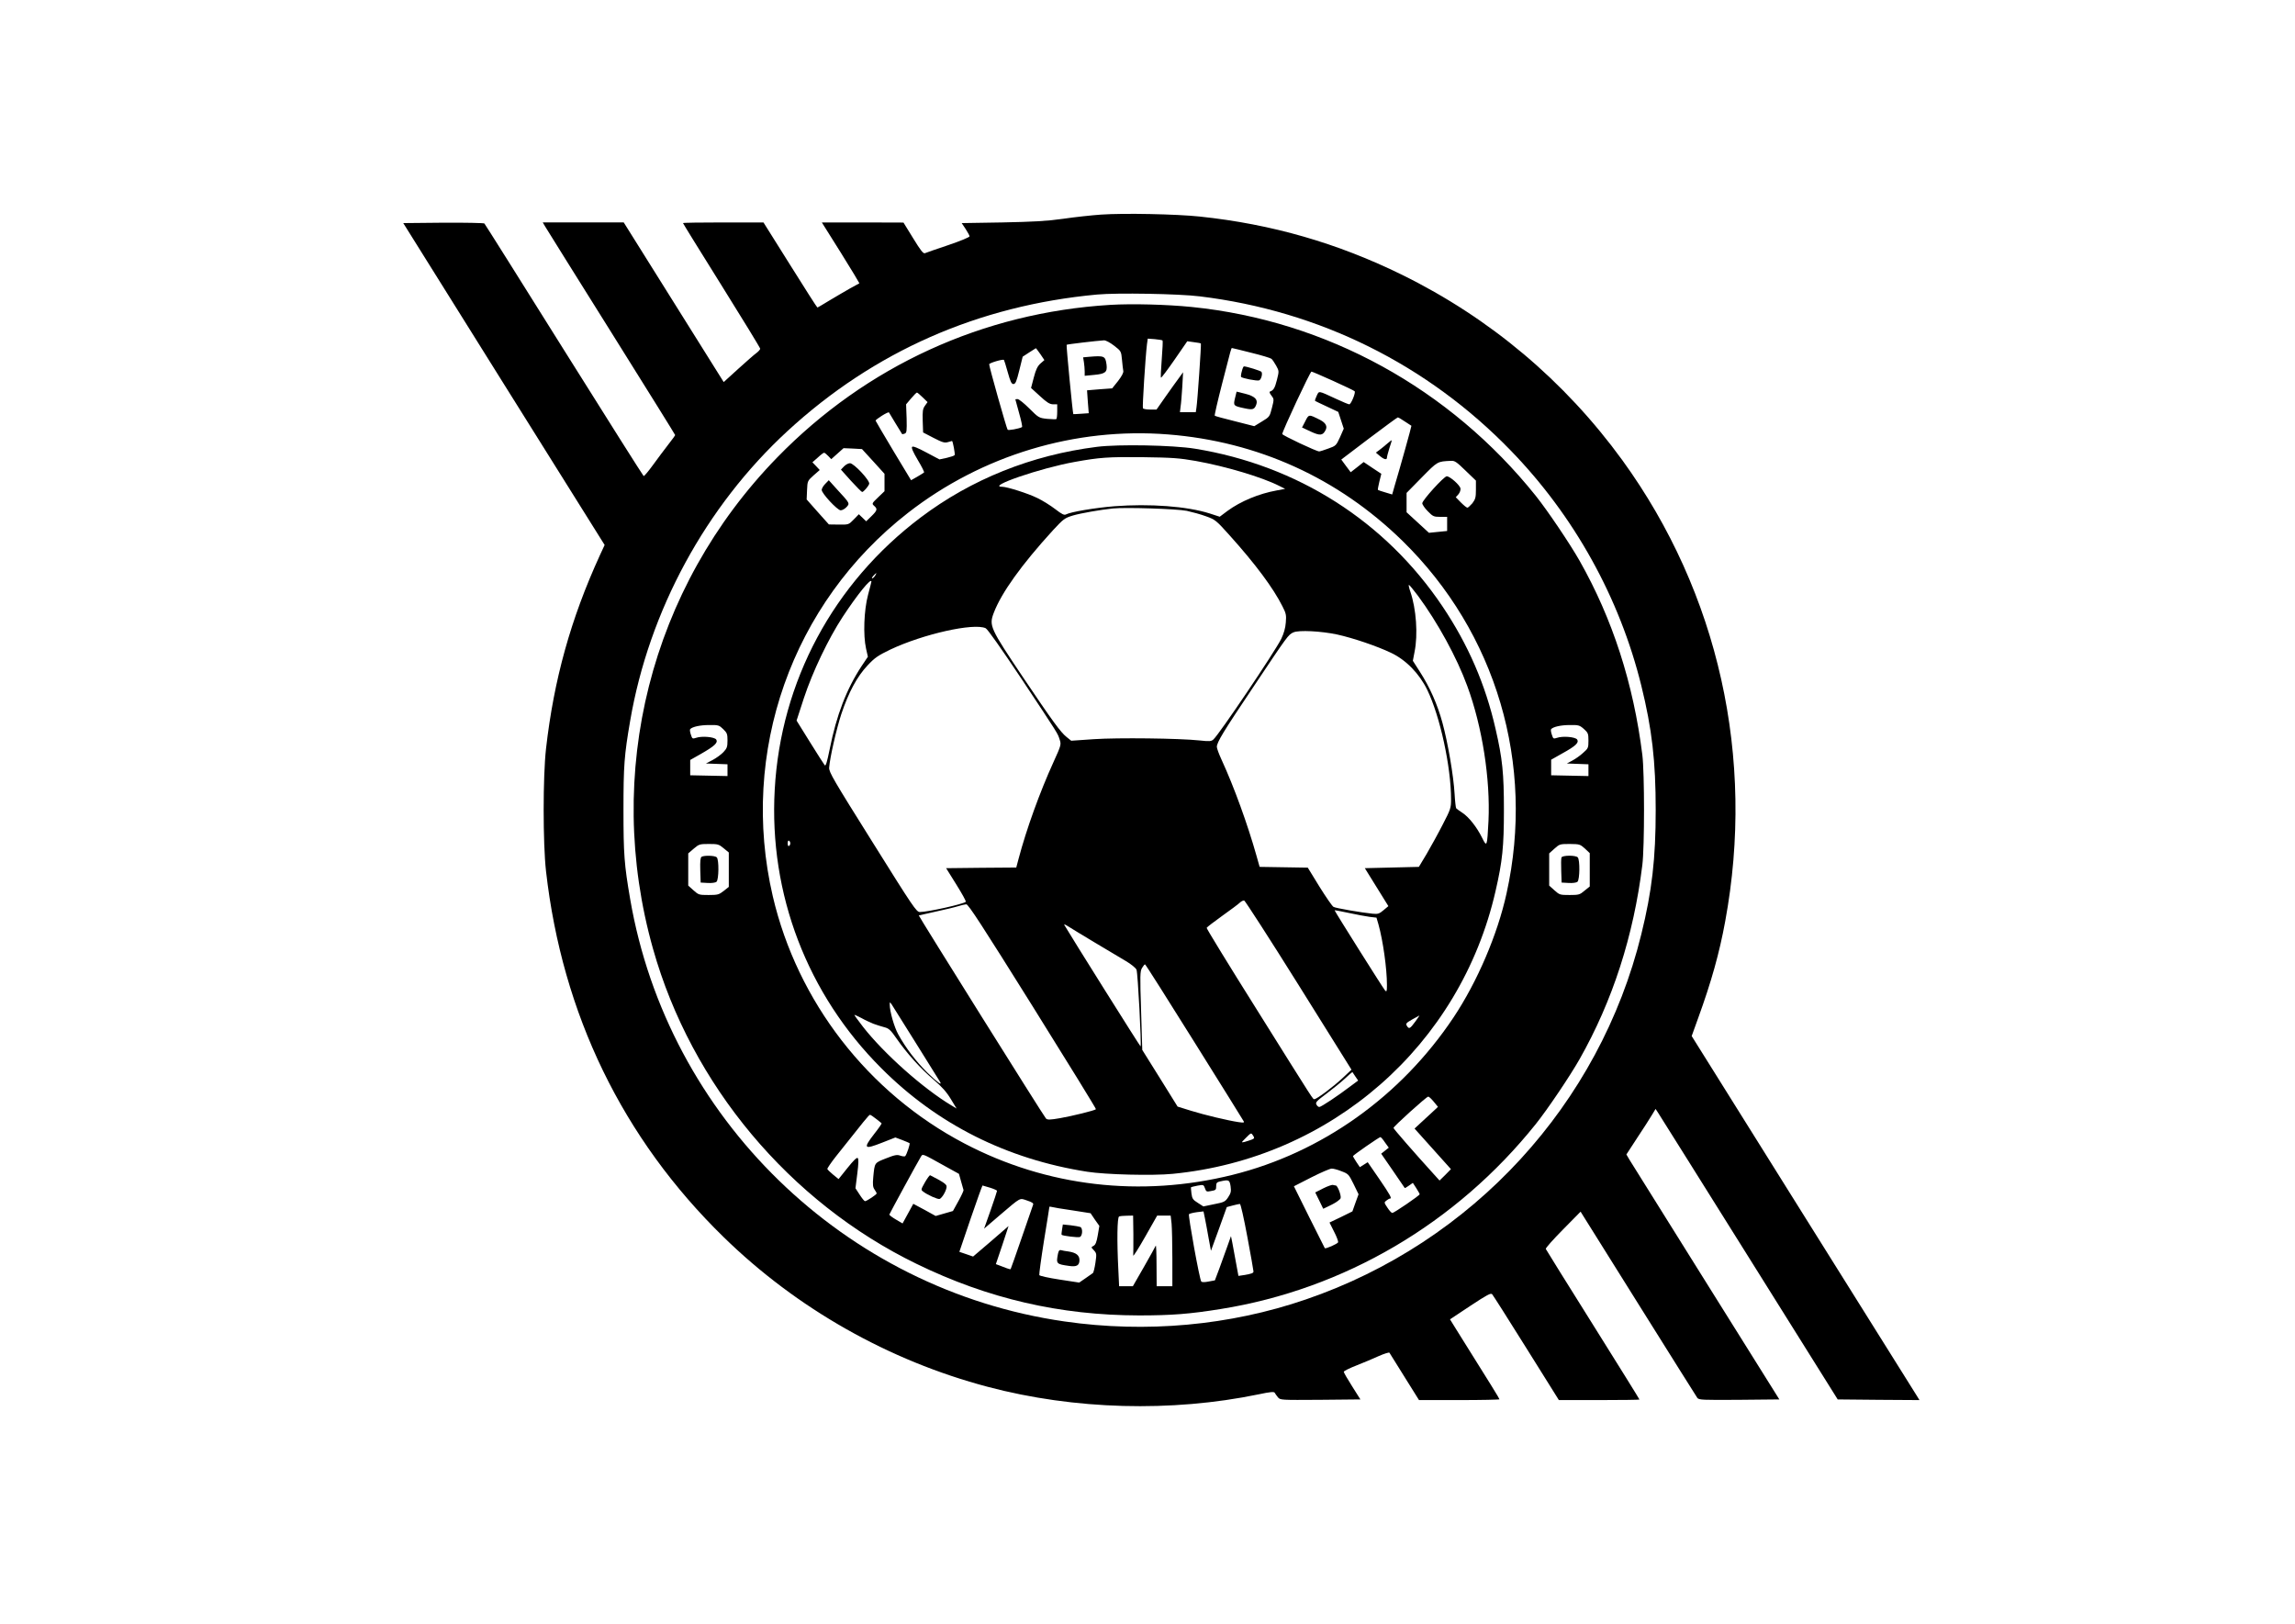 <?xml version="1.0" standalone="no"?>
<!DOCTYPE svg PUBLIC "-//W3C//DTD SVG 20010904//EN"
 "http://www.w3.org/TR/2001/REC-SVG-20010904/DTD/svg10.dtd">
<svg version="1.0" xmlns="http://www.w3.org/2000/svg"
 width="1754pt" height="1241pt" viewBox="0 0 1754 1241"
 preserveAspectRatio="xMidYMid meet">

<g transform="translate(0,1241) scale(0.1,-0.1)"
fill="#000000" stroke="none">
<path d="M8416 10770 c-71 -5 -202 -19 -290 -32 -127 -18 -227 -23 -468 -28
l-308 -5 30 -45 c16 -25 30 -50 30 -56 0 -7 -73 -37 -162 -67 -90 -30 -170
-58 -179 -62 -13 -5 -33 21 -90 114 l-74 120 -312 1 -312 0 145 -231 c80 -128
143 -233 142 -234 -2 -1 -34 -19 -73 -40 -38 -22 -109 -63 -157 -92 -47 -29
-88 -53 -91 -53 -3 0 -96 146 -208 325 l-204 325 -307 0 c-170 0 -308 -2 -308
-5 0 -3 133 -218 295 -477 162 -259 295 -477 295 -483 0 -6 -13 -21 -29 -33
-16 -11 -78 -66 -139 -121 l-111 -101 -382 610 -382 610 -309 0 -310 0 19 -32
c11 -18 238 -383 506 -810 268 -428 487 -780 487 -783 0 -3 -24 -36 -53 -73
-29 -37 -81 -107 -116 -155 -35 -48 -67 -87 -72 -85 -4 2 -278 435 -608 962
-330 527 -604 963 -609 968 -4 4 -146 7 -314 6 l-306 -3 769 -1230 770 -1230
-37 -80 c-222 -485 -351 -949 -411 -1477 -24 -214 -24 -722 0 -936 124 -1092
585 -2043 1358 -2797 558 -545 1262 -944 2019 -1144 661 -175 1403 -195 2070
-57 89 19 117 21 122 12 4 -7 15 -23 25 -35 18 -21 20 -21 324 -19 l306 3 -63
100 c-35 55 -64 105 -64 111 0 6 44 28 98 49 53 21 130 53 171 72 41 18 77 29
80 25 3 -5 56 -89 116 -186 l110 -176 308 0 c169 0 307 3 307 6 0 5 -63 108
-331 535 l-47 76 155 103 c129 85 157 100 167 89 7 -8 125 -193 261 -411 l249
-398 308 0 c169 0 308 2 308 4 0 3 -160 260 -356 573 -196 312 -358 573 -360
578 -3 6 56 72 131 148 l135 137 23 -37 c13 -21 211 -337 440 -703 229 -366
422 -673 429 -683 12 -16 36 -17 320 -15 l307 3 -560 895 c-308 492 -571 913
-585 936 l-24 41 82 126 c46 69 96 147 112 174 l29 48 16 -24 c9 -13 322 -513
696 -1110 l680 -1086 313 -3 312 -2 -23 37 c-13 21 -405 647 -871 1391 l-847
1354 49 136 c101 278 163 499 207 740 231 1249 -50 2510 -786 3525 -440 605
-1011 1086 -1684 1417 -493 242 -995 387 -1545 445 -179 19 -581 27 -754 15z
m754 -625 c914 -111 1738 -520 2375 -1177 486 -500 834 -1128 999 -1798 82
-332 110 -578 110 -950 0 -372 -28 -618 -110 -950 -319 -1299 -1289 -2355
-2564 -2791 -582 -200 -1222 -258 -1845 -168 -1682 242 -3032 1556 -3319 3229
-45 262 -51 340 -51 680 0 340 6 418 51 680 144 842 578 1641 1204 2217 660
607 1456 958 2365 1042 150 14 626 6 785 -14z"/>
<path d="M8485 10080 c-972 -59 -1864 -467 -2545 -1166 -970 -996 -1328 -2413
-949 -3756 293 -1039 1043 -1935 2014 -2407 546 -266 1096 -393 1700 -394 251
0 389 11 625 49 943 151 1800 654 2408 1414 91 114 262 368 334 495 253 446
413 943 480 1485 17 141 17 699 0 840 -68 545 -227 1039 -480 1485 -72 127
-243 381 -334 495 -657 821 -1601 1340 -2631 1444 -190 19 -451 26 -622 16z
m400 -272 c3 -2 0 -66 -6 -142 -6 -76 -9 -140 -6 -142 3 -3 49 58 103 136 l98
142 50 -7 c28 -3 52 -8 54 -10 4 -4 -26 -443 -34 -492 l-5 -33 -61 0 -60 0 5
43 c4 23 9 92 13 152 l6 110 -29 -40 c-17 -22 -62 -86 -102 -142 l-72 -103
-49 0 c-27 0 -51 4 -55 10 -5 9 19 392 31 489 l6 43 54 -4 c30 -3 56 -7 59
-10z m-370 -40 c53 -41 54 -42 60 -107 3 -36 8 -75 10 -86 3 -13 -12 -40 -40
-77 l-45 -56 -96 -7 -96 -8 6 -87 7 -88 -58 -4 c-32 -2 -59 -4 -60 -3 -4 1
-55 526 -51 530 4 4 232 31 286 34 14 0 46 -17 77 -41z m-564 -64 l31 -46 -30
-26 c-23 -21 -35 -46 -51 -107 l-21 -80 68 -62 c53 -49 74 -62 100 -63 l32 0
0 -54 c0 -30 -3 -57 -7 -59 -5 -2 -36 -1 -71 2 -61 7 -64 8 -135 79 -40 40
-80 72 -90 72 -9 0 -17 -1 -17 -2 0 -2 13 -49 29 -106 16 -56 26 -104 22 -106
-25 -13 -104 -27 -110 -20 -8 9 -141 480 -141 500 0 10 107 42 113 33 2 -2 15
-44 29 -94 20 -72 29 -90 43 -90 16 0 24 19 45 104 l26 105 49 32 c28 18 51
33 52 33 1 1 16 -20 34 -45z m1612 10 c78 -19 147 -40 154 -46 7 -5 23 -29 36
-52 23 -42 23 -42 6 -110 -16 -63 -26 -79 -54 -89 -5 -2 0 -15 12 -30 20 -26
21 -28 4 -94 -17 -67 -18 -69 -76 -104 l-59 -36 -149 38 c-82 20 -151 39 -153
42 -3 3 22 112 56 244 71 278 70 273 76 273 3 0 69 -16 147 -36z m626 -215
c86 -39 160 -74 164 -79 10 -9 -27 -100 -41 -100 -6 0 -50 18 -99 41 -141 65
-131 64 -150 24 -9 -19 -15 -36 -12 -39 2 -2 43 -21 90 -43 l87 -41 21 -64 21
-64 -29 -66 c-29 -63 -32 -66 -89 -86 -32 -12 -64 -22 -70 -22 -21 0 -282 123
-282 133 0 21 213 477 223 477 5 0 80 -32 166 -71z m-3137 -126 l37 -36 -20
-28 c-17 -24 -19 -41 -17 -116 l3 -88 79 -41 c68 -35 84 -40 110 -33 17 5 32
9 32 9 6 0 25 -101 20 -108 -3 -5 -30 -14 -60 -21 l-56 -12 -100 53 c-67 36
-102 50 -109 43 -7 -7 7 -39 43 -100 30 -50 52 -93 48 -96 -4 -4 -28 -18 -53
-33 l-46 -26 -134 222 c-74 123 -135 228 -137 233 -2 9 96 71 102 63 1 -1 24
-39 50 -83 27 -44 49 -81 51 -83 1 -1 10 1 19 4 16 6 17 20 15 115 l-4 109 38
45 c21 25 41 45 45 45 3 0 23 -16 44 -37z m3686 -185 c26 -17 48 -32 49 -32 2
-2 -85 -315 -128 -458 l-19 -67 -53 16 c-28 8 -54 17 -56 19 -2 2 3 30 11 63
l15 60 -68 45 -67 45 -49 -39 -50 -39 -36 48 -36 49 212 161 c117 88 216 161
220 161 5 0 29 -14 55 -32z m-1812 -98 c686 -54 1301 -333 1793 -814 717 -702
1014 -1706 795 -2694 -69 -315 -224 -676 -406 -949 -403 -603 -1008 -1033
-1689 -1202 -700 -174 -1419 -90 -2048 240 -737 386 -1277 1084 -1465 1890
-256 1100 146 2239 1034 2930 565 440 1278 655 1986 599z m-2252 -206 l86 -95
0 -66 0 -67 -49 -47 c-48 -46 -49 -48 -30 -65 27 -24 24 -35 -21 -79 l-40 -39
-28 27 -28 27 -39 -40 c-39 -40 -39 -40 -115 -39 l-75 1 -85 95 -85 96 3 71
c3 71 4 71 50 113 l47 41 -28 30 -28 29 41 36 c22 21 44 37 48 37 5 0 19 -11
32 -25 l23 -24 47 42 47 42 70 -3 71 -4 86 -94z m4527 -71 l79 -76 0 -69 c0
-60 -4 -73 -27 -104 -16 -18 -33 -34 -38 -34 -6 0 -28 18 -50 40 l-39 40 20
22 c11 13 18 33 16 45 -4 25 -80 93 -105 93 -21 0 -187 -183 -187 -206 0 -10
19 -38 42 -61 39 -40 46 -43 95 -43 l53 0 0 -54 0 -54 -70 -7 -69 -7 -86 79
-85 78 0 74 0 74 116 118 c123 125 119 122 223 127 29 2 43 -8 112 -75z
m-5674 -1975 c30 -29 33 -38 33 -87 0 -49 -4 -60 -31 -89 -17 -18 -54 -45 -82
-60 l-52 -27 83 -3 82 -3 0 -45 0 -45 -142 3 -143 3 0 59 0 58 83 47 c103 59
131 85 116 109 -13 20 -110 29 -155 13 -26 -9 -29 -7 -39 25 -7 20 -9 38 -5
42 17 18 77 31 145 31 70 1 76 -1 107 -31z m6578 1 c32 -29 35 -35 35 -89 0
-55 -2 -60 -40 -93 -21 -20 -58 -46 -82 -59 l-43 -23 83 -3 82 -3 0 -45 0 -45
-142 3 -143 3 0 60 0 59 83 47 c104 57 131 83 116 107 -13 20 -110 29 -155 13
-26 -9 -29 -7 -39 25 -7 20 -9 38 -5 42 17 18 76 31 142 31 67 1 75 -1 108
-30z m-6575 -911 l40 -33 0 -132 0 -131 -39 -31 c-36 -28 -45 -31 -115 -31
-73 0 -77 1 -116 36 l-40 36 0 123 0 123 42 36 c40 34 45 36 115 36 69 0 77
-2 113 -32z m6583 -3 l37 -35 0 -128 0 -127 -40 -32 c-36 -31 -44 -33 -114
-33 -73 0 -77 1 -116 36 l-40 36 0 123 0 123 40 36 c39 35 42 36 118 36 74 -1
78 -2 115 -35z m-1155 -1935 l32 -39 -47 -44 c-27 -24 -67 -61 -90 -83 l-42
-39 139 -155 139 -155 -43 -44 -44 -43 -39 43 c-158 174 -313 352 -313 359 0
11 252 239 265 239 6 1 25 -17 43 -39z m-4262 -131 c22 -17 41 -32 42 -34 2
-2 -24 -40 -59 -84 -84 -109 -75 -118 62 -64 l102 40 51 -19 c28 -11 54 -22
57 -24 7 -4 -21 -87 -33 -100 -4 -3 -20 -2 -37 4 -25 9 -42 6 -110 -21 -89
-35 -86 -31 -97 -144 -5 -57 -3 -76 10 -94 9 -13 16 -26 16 -30 0 -8 -76 -59
-89 -59 -5 0 -23 22 -41 50 l-32 49 14 111 c10 80 11 113 3 120 -7 6 -33 -20
-78 -76 l-68 -85 -42 34 c-22 18 -42 38 -44 43 -1 5 29 50 68 99 218 275 250
315 258 315 5 0 26 -14 47 -31z m3889 -180 l29 -40 -29 -23 -29 -23 89 -129
c48 -71 89 -131 91 -133 1 -2 16 6 32 18 l30 21 26 -40 c14 -22 26 -43 26 -47
-1 -10 -196 -143 -209 -143 -6 0 -23 18 -37 40 -26 39 -27 41 -8 55 10 8 22
15 27 15 17 0 3 26 -81 149 l-89 129 -30 -19 -30 -19 -27 40 c-14 22 -26 42
-26 44 0 7 201 146 210 146 4 0 20 -18 35 -41z m-3363 -181 l107 -59 16 -57
c9 -31 17 -61 19 -67 1 -5 -16 -43 -39 -84 l-42 -76 -66 -19 -66 -19 -85 47
-86 46 -41 -75 -41 -75 -51 30 c-29 17 -51 34 -50 38 2 8 218 405 240 440 16
26 5 30 185 -70z m3030 -39 c53 -20 56 -23 93 -98 l38 -78 -24 -66 -23 -65
-87 -43 -88 -42 35 -70 c20 -38 33 -75 31 -81 -5 -12 -95 -52 -102 -45 -1 2
-56 110 -120 239 l-116 234 133 68 c73 37 143 67 155 67 11 1 46 -8 75 -20z
m-847 -115 c5 -39 3 -51 -18 -83 -23 -35 -31 -39 -108 -54 l-82 -17 -42 27
c-37 23 -44 32 -49 71 -3 25 -5 47 -3 49 2 1 24 7 50 12 45 8 46 7 56 -20 9
-26 13 -28 43 -22 41 7 43 9 43 41 0 21 6 28 30 33 67 15 72 13 80 -37z
m-1838 -11 c29 -9 53 -20 53 -24 0 -4 -22 -71 -49 -148 l-50 -141 120 103
c166 141 149 132 209 112 37 -12 50 -21 46 -31 -3 -8 -42 -121 -87 -252 -45
-130 -83 -239 -85 -241 -2 -2 -16 1 -31 7 -15 6 -40 16 -55 21 l-27 10 49 145
48 146 -135 -117 -136 -116 -52 18 -53 18 86 253 c48 140 89 254 91 254 2 0
28 -8 58 -17z m1966 -375 c26 -139 47 -258 47 -265 0 -13 -15 -18 -75 -28
l-40 -6 -19 103 c-10 57 -23 125 -28 152 l-10 49 -28 -79 c-15 -43 -43 -119
-61 -169 l-34 -90 -48 -9 c-29 -6 -51 -6 -56 0 -13 14 -102 507 -94 515 5 4
31 11 60 15 l51 6 11 -53 c6 -30 19 -98 28 -151 l18 -97 61 167 60 167 45 12
c24 6 49 12 55 12 6 1 30 -106 57 -251z m-1338 202 l140 -22 33 -49 34 -48
-12 -71 c-9 -52 -17 -73 -32 -81 -20 -11 -20 -11 2 -34 21 -23 22 -28 12 -96
-6 -40 -15 -75 -19 -78 -5 -3 -31 -21 -57 -40 l-48 -33 -150 23 c-85 13 -152
28 -155 34 -2 7 14 126 36 264 23 139 41 255 41 257 0 3 8 3 18 0 9 -3 80 -15
157 -26z m467 -182 c0 -79 0 -152 -1 -163 -1 -11 40 53 91 143 l92 162 51 0
52 0 7 -61 c3 -34 6 -156 6 -270 l0 -209 -60 0 -60 0 -1 163 c0 89 -3 155 -6
147 -3 -8 -44 -81 -90 -162 l-85 -148 -52 0 -53 0 -6 128 c-11 215 -9 400 6
405 6 3 33 6 60 6 l47 1 2 -142z"/>
<path d="M8321 9683 l-43 -4 6 -37 c3 -20 6 -52 6 -71 l0 -33 73 7 c85 8 101
21 94 78 -9 67 -17 70 -136 60z"/>
<path d="M9491 9573 c-6 -20 -8 -39 -6 -43 7 -11 122 -33 138 -27 16 6 28 50
18 65 -5 8 -114 42 -134 42 -4 0 -11 -16 -16 -37z"/>
<path d="M9439 9368 c-14 -59 -13 -60 71 -78 64 -14 77 -10 91 27 15 40 -11
65 -85 84 l-65 16 -12 -49z"/>
<path d="M9976 9191 l-25 -48 66 -31 c71 -33 92 -31 113 9 17 30 3 57 -41 80
-87 44 -86 44 -113 -10z"/>
<path d="M10605 9022 c-17 -15 -44 -37 -60 -49 l-30 -22 30 -25 c33 -28 55
-33 55 -13 0 8 9 40 19 73 11 32 19 59 18 60 -1 1 -16 -10 -32 -24z"/>
<path d="M8383 8995 c-500 -63 -960 -248 -1347 -540 -667 -503 -1069 -1252
-1115 -2079 -45 -798 249 -1565 815 -2130 427 -428 959 -695 1574 -791 139
-22 502 -31 652 -16 1212 118 2199 983 2468 2161 53 229 64 341 64 620 0 279
-11 391 -64 620 -77 338 -209 643 -405 935 -437 651 -1109 1079 -1893 1206
-168 27 -582 35 -749 14z m757 -108 c228 -41 504 -123 638 -191 l44 -22 -64
-12 c-138 -25 -276 -83 -376 -156 l-60 -45 -77 25 c-173 55 -458 76 -730 55
-148 -12 -331 -43 -367 -62 -14 -8 -31 0 -83 40 -35 27 -97 66 -137 85 -71 35
-232 86 -269 86 -123 0 296 144 556 190 189 34 253 39 520 36 227 -3 278 -7
405 -29z m-70 -381 c41 -9 108 -27 148 -42 70 -25 77 -31 182 -148 194 -216
331 -399 402 -541 27 -53 30 -66 25 -123 -3 -42 -15 -83 -35 -125 -50 -100
-474 -729 -518 -768 -16 -15 -31 -16 -104 -8 -160 17 -627 22 -809 10 l-174
-12 -36 29 c-45 36 -105 118 -331 454 -254 379 -262 396 -225 494 58 153 212
368 453 632 80 86 89 93 151 112 61 18 210 44 306 54 97 10 492 -3 565 -18z
m-2382 -496 c-7 -11 -17 -20 -22 -20 -5 0 -1 9 9 20 10 11 20 20 22 20 2 0 -2
-9 -9 -20z m-28 -45 c0 -3 -12 -49 -26 -102 -31 -117 -38 -307 -15 -410 l14
-62 -49 -73 c-114 -174 -191 -373 -243 -634 -20 -98 -30 -132 -38 -122 -6 7
-57 87 -113 177 l-102 164 56 172 c66 200 186 452 296 620 113 172 220 304
220 270z m4177 -108 c150 -203 297 -471 377 -690 115 -312 177 -712 162 -1032
-10 -196 -12 -202 -48 -129 -41 83 -102 160 -151 192 -23 15 -45 31 -48 35 -3
5 -9 54 -12 110 -8 139 -51 390 -93 544 -39 142 -95 269 -174 392 l-52 81 13
68 c27 133 13 328 -32 460 -10 28 -15 52 -11 52 4 0 35 -38 69 -83z m-3304
-248 c15 -7 117 -152 274 -387 288 -434 276 -415 292 -465 12 -36 11 -43 -47
-170 -105 -230 -208 -516 -267 -739 l-18 -68 -268 -2 -268 -3 78 -125 c43 -69
76 -128 72 -132 -17 -17 -290 -78 -351 -78 -26 0 -51 37 -361 533 -299 477
-334 536 -332 570 5 74 55 294 93 410 56 167 120 286 200 371 56 60 80 76 175
122 250 118 636 205 728 163z m2686 -48 c123 -27 305 -89 412 -140 114 -54
216 -158 277 -283 98 -202 182 -588 182 -837 0 -65 -3 -76 -64 -193 -34 -67
-90 -168 -122 -223 l-60 -100 -206 -5 -207 -5 90 -145 90 -145 -37 -31 c-32
-27 -42 -31 -83 -27 -82 8 -281 42 -299 52 -10 5 -58 75 -108 155 l-89 145
-184 3 -184 3 -24 85 c-67 238 -172 528 -267 734 -20 43 -36 87 -36 98 0 35
50 117 277 455 267 400 269 402 308 420 41 19 211 10 334 -16z m-4179 -1596
c0 -8 -4 -17 -10 -20 -6 -4 -10 5 -10 20 0 15 4 24 10 20 6 -3 10 -12 10 -20z
m3886 -1085 l403 -645 -67 -63 c-70 -66 -198 -162 -216 -162 -13 0 17 -47
-443 688 -212 337 -383 617 -381 621 2 5 55 46 118 91 63 45 124 90 135 101
11 11 26 18 34 17 7 -2 195 -293 417 -648z m-2033 -162 c268 -429 486 -783
483 -785 -9 -10 -181 -52 -272 -68 -80 -14 -99 -14 -110 -3 -16 16 -976 1550
-972 1552 2 1 60 14 129 29 69 15 145 33 170 41 24 8 53 14 64 15 16 0 121
-162 508 -781z m2575 685 l52 -6 15 -51 c35 -125 65 -339 65 -464 0 -48 -2
-54 -14 -42 -14 15 -386 606 -386 613 0 2 48 -7 108 -20 59 -13 131 -26 160
-30z m-2103 -195 c94 -56 202 -120 240 -143 39 -23 75 -52 81 -66 10 -21 39
-577 31 -586 -3 -2 -539 852 -582 927 -6 9 4 6 26 -8 18 -12 111 -68 204 -124z
m762 -760 c204 -326 374 -599 378 -607 6 -11 0 -12 -37 -7 -82 12 -262 55
-365 87 l-103 32 -135 217 -135 216 -9 299 c-9 271 -8 302 7 327 9 15 19 28
23 28 4 0 173 -267 376 -592z m-2125 -13 c96 -154 178 -286 182 -292 20 -34
-20 -5 -97 70 -87 86 -164 187 -222 292 -31 56 -65 175 -65 227 0 22 0 22 14
3 7 -11 92 -146 188 -300z m-327 151 c22 -8 59 -20 82 -26 36 -9 49 -20 98
-91 80 -114 181 -226 281 -311 62 -53 98 -93 130 -146 l45 -74 -38 23 c-218
130 -517 397 -676 600 -37 48 -67 89 -67 92 0 3 24 -8 53 -23 28 -16 70 -35
92 -44z m4142 17 c-41 -56 -48 -59 -64 -34 -11 18 -7 23 40 50 29 16 54 30 55
30 2 1 -12 -20 -31 -46z m-459 -419 l22 -32 -58 -43 c-97 -74 -225 -159 -239
-159 -7 0 -17 8 -22 19 -9 16 2 27 77 83 48 36 112 88 142 116 30 28 55 50 56
49 0 -1 10 -16 22 -33z m-780 -454 c11 -18 9 -21 -13 -30 -14 -5 -38 -13 -53
-17 -27 -6 -27 -6 8 29 43 43 42 43 58 18z"/>
<path d="M6450 8845 l-23 -24 77 -86 c43 -47 81 -85 85 -85 11 0 47 42 54 62
8 24 -117 158 -147 158 -12 0 -33 -11 -46 -25z"/>
<path d="M6307 8712 c-15 -15 -27 -36 -27 -46 0 -27 120 -156 145 -156 12 0
32 11 44 24 27 29 28 28 -70 134 l-65 72 -27 -28z"/>
<path d="M5362 5862 c-9 -6 -12 -34 -10 -103 l3 -94 53 -3 c31 -2 60 2 68 9
18 15 20 169 2 187 -14 14 -96 16 -116 4z"/>
<path d="M11934 5857 c-3 -8 -4 -54 -2 -103 l3 -89 53 -3 c31 -2 60 2 68 9 18
15 20 169 2 187 -17 17 -117 16 -124 -1z"/>
<path d="M7069 3374 c-31 -55 -32 -57 -13 -71 34 -26 109 -59 124 -56 21 5 60
76 54 100 -5 16 -36 36 -125 81 -4 2 -22 -23 -40 -54z"/>
<path d="M10113 3328 l-61 -31 31 -63 30 -62 64 31 c35 17 66 40 69 50 6 20
-23 97 -37 97 -4 0 -13 2 -21 4 -7 3 -41 -9 -75 -26z"/>
<path d="M8117 3014 c-4 -21 -5 -39 -3 -41 8 -8 123 -22 138 -17 22 7 25 69 4
77 -8 3 -41 9 -74 13 l-59 6 -6 -38z"/>
<path d="M8086 2829 c-15 -78 -14 -80 87 -94 55 -8 77 4 77 45 0 36 -25 56
-80 65 -25 3 -52 8 -61 11 -12 3 -18 -4 -23 -27z"/>
</g>
</svg>
